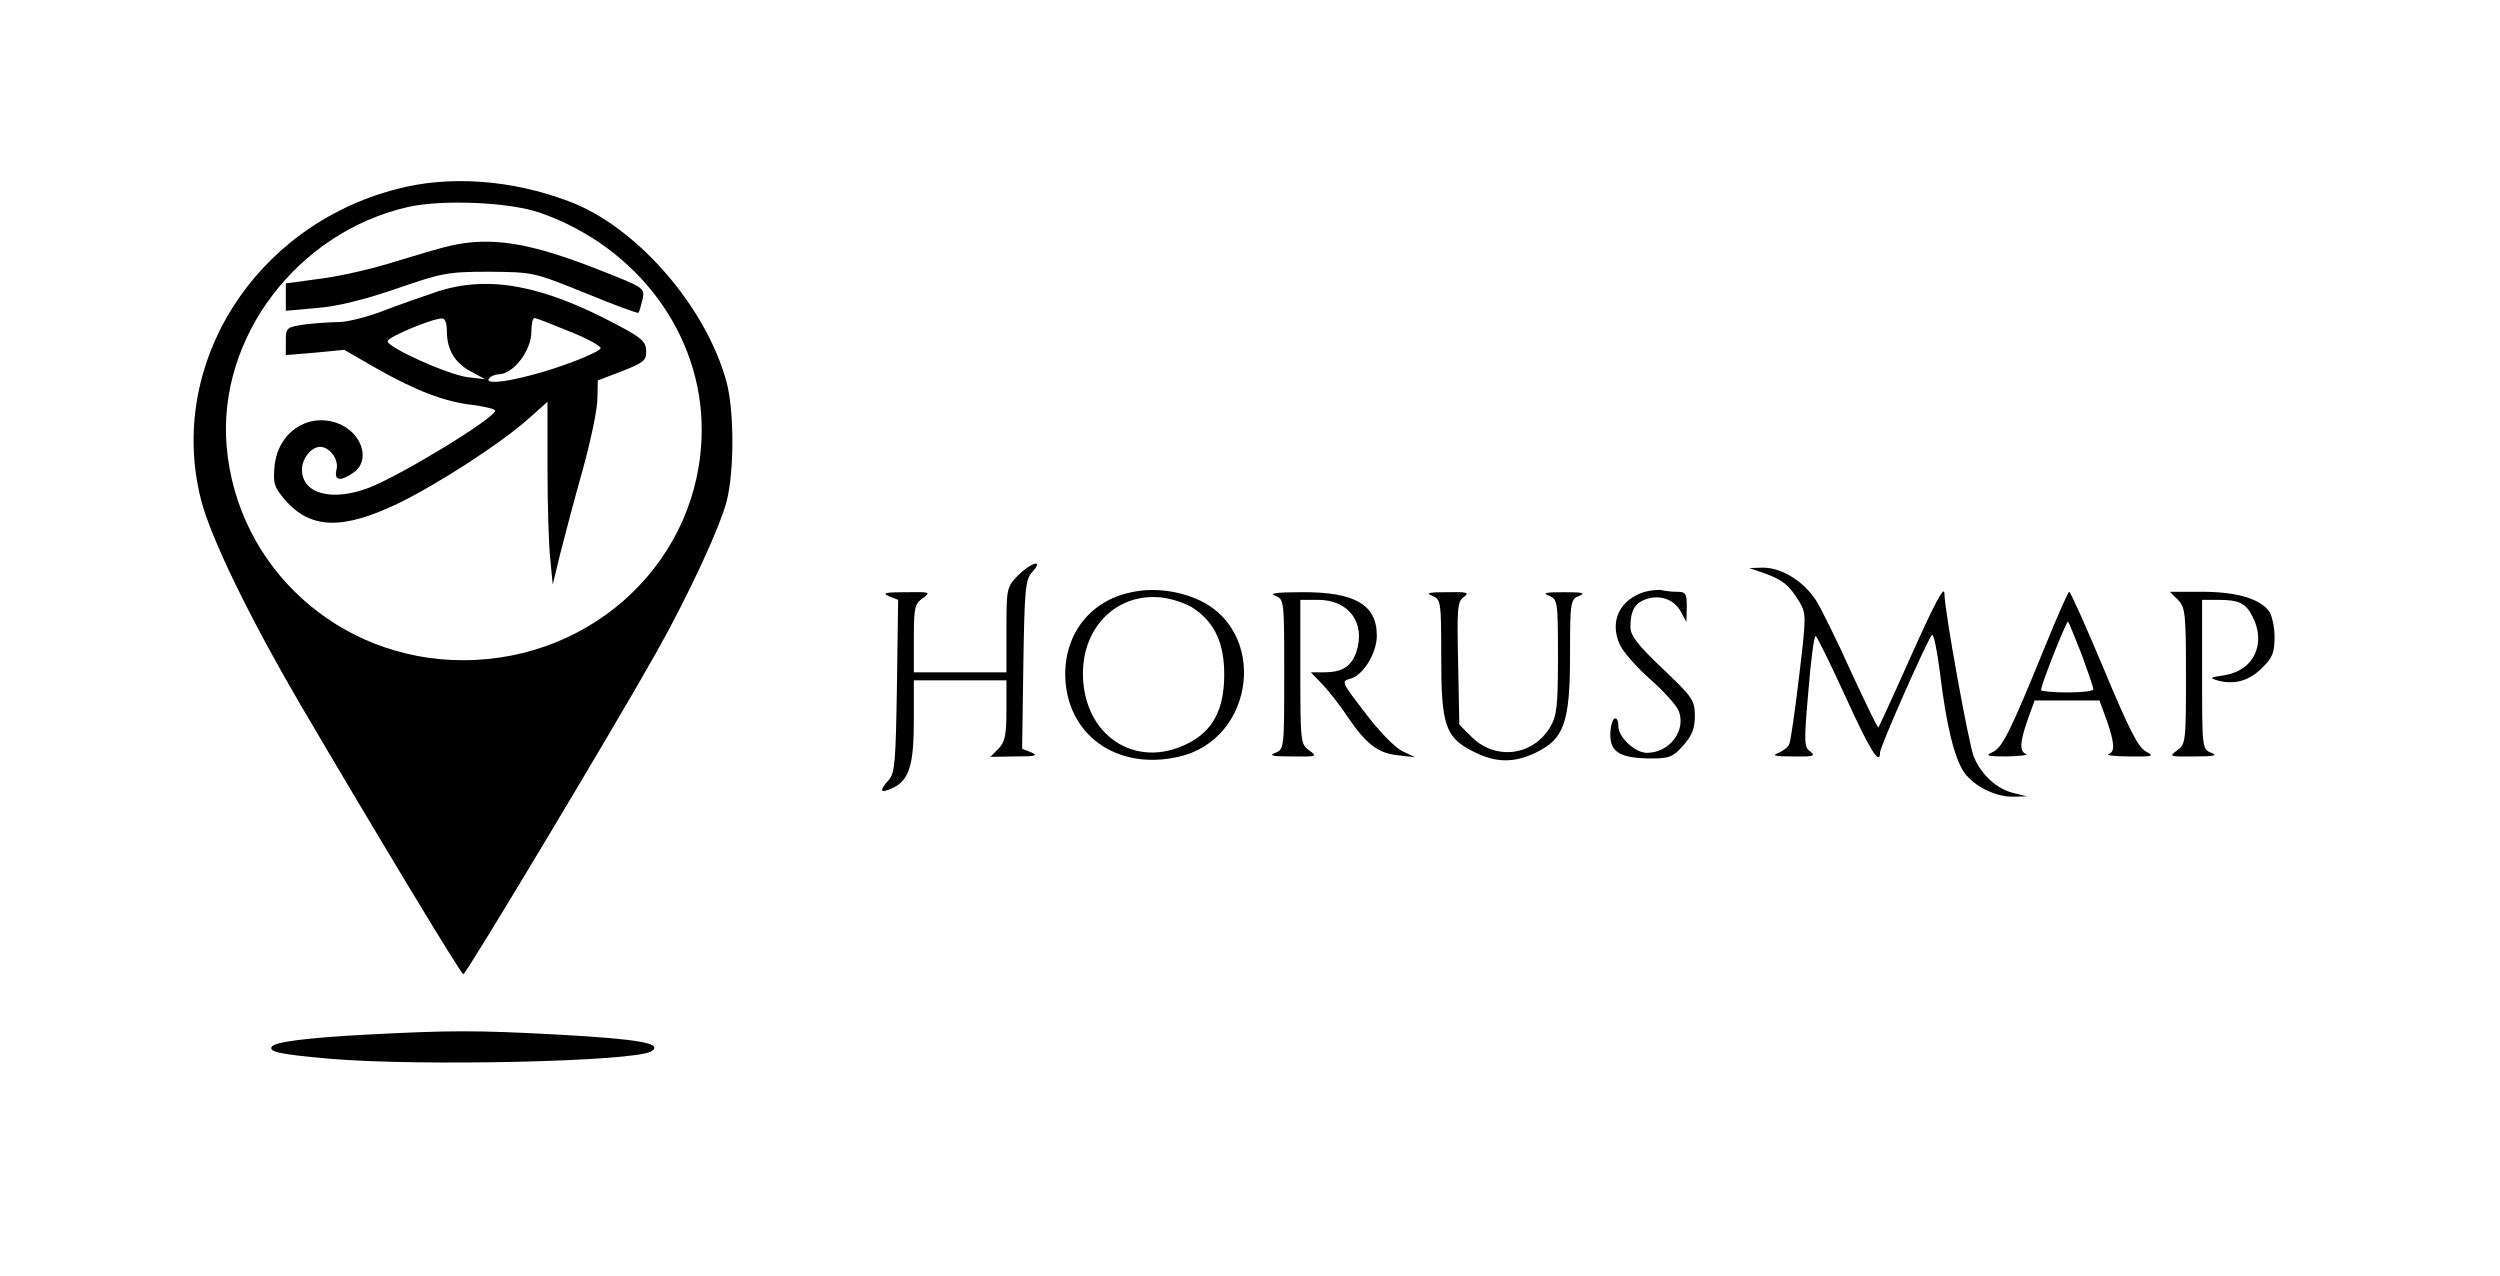 <svg xmlns="http://www.w3.org/2000/svg" version="1.0" width="621pt" height="317pt" viewBox="0 0 621 317" preserveAspectRatio="xMidYMid meet">

<g transform="translate(0,317) scale(0.1,-0.1)" fill="#000000" stroke="none">
<path d="M984 2700 c-353 -92 -569 -436 -485 -770 24 -95 118 -289 250 -515 185 -315 396 -665 402 -665 7 0 384 629 478 797 80 142 159 312 176 378 19 74 19 223 0 295 -50 187 -223 387 -392 450 -143 54 -298 65 -429 30z m359 -59 c241 -85 402 -302 400 -542 -2 -316 -265 -569 -593 -569 -307 0 -561 229 -587 531 -23 270 175 532 451 595 86 19 253 12 329 -15z"/>
<path d="M1116 2559 c-22 -5 -83 -23 -135 -39 -53 -17 -135 -36 -183 -42 l-88 -12 0 -34 0 -34 78 7 c50 4 119 21 197 48 113 39 127 42 230 42 110 -1 110 -1 239 -53 70 -29 130 -51 132 -49 2 2 6 17 10 33 6 29 5 29 -106 73 -175 69 -270 84 -374 60z"/>
<path d="M1090 2447 c-41 -14 -105 -36 -143 -51 -37 -14 -85 -26 -106 -26 -21 0 -59 -3 -85 -6 -45 -7 -46 -8 -46 -42 l0 -34 73 6 72 7 80 -46 c99 -56 169 -83 240 -91 30 -4 55 -10 55 -14 0 -18 -229 -158 -312 -191 -93 -36 -168 -16 -168 45 0 27 24 56 45 56 24 0 47 -31 41 -56 -7 -28 9 -31 42 -8 45 31 20 103 -43 124 -74 24 -145 -26 -153 -108 -4 -44 -1 -52 27 -85 63 -71 141 -74 279 -8 99 48 254 148 325 211 l47 42 0 -165 c0 -90 3 -192 7 -227 l6 -62 19 78 c11 44 36 138 56 209 20 72 36 150 36 175 l1 45 60 23 c54 21 61 27 60 50 0 23 -11 33 -70 64 -187 100 -319 124 -445 85z m20 -99 c0 -47 20 -80 60 -101 l35 -19 -43 5 c-49 6 -204 76 -199 90 3 11 111 56 135 56 7 1 12 -12 12 -31z m304 -1 c43 -17 78 -36 78 -42 0 -5 -40 -24 -89 -41 -97 -35 -200 -54 -189 -35 4 6 15 11 24 11 38 1 82 59 82 107 0 18 3 33 8 33 4 0 42 -15 86 -33z"/>
<path d="M2529 1741 c-28 -29 -29 -32 -29 -135 l0 -106 -115 0 -115 0 0 84 c0 76 2 86 22 100 21 15 19 16 -42 15 -50 0 -60 -2 -42 -10 l23 -9 -3 -214 c-3 -187 -5 -216 -20 -233 -25 -27 -22 -35 8 -21 42 19 54 56 54 168 l0 100 115 0 115 0 0 -75 c0 -62 -4 -79 -20 -95 l-20 -20 63 1 c48 0 57 2 39 10 l-23 9 3 209 c3 189 5 211 22 230 30 33 -1 25 -35 -8z"/>
<path d="M4383 1746 c46 -17 61 -29 86 -70 18 -30 18 -35 0 -186 -10 -85 -21 -160 -24 -167 -2 -8 -15 -18 -27 -23 -18 -7 -10 -9 36 -9 50 -1 57 1 43 12 -16 11 -16 24 -5 150 6 75 14 137 18 137 3 0 36 -67 74 -150 61 -134 86 -174 86 -139 0 14 118 281 129 292 4 4 13 -39 20 -95 16 -132 36 -213 61 -248 25 -34 78 -60 122 -59 l33 1 -33 8 c-42 10 -80 45 -99 90 -12 28 -73 364 -73 405 0 23 -23 -20 -90 -170 -39 -88 -73 -161 -74 -162 -2 -2 -31 59 -66 134 -34 76 -74 157 -88 180 -31 49 -86 83 -133 83 l-34 -1 38 -13z"/>
<path d="M2811 1699 c-100 -20 -165 -100 -165 -204 1 -148 126 -240 281 -205 193 43 224 319 43 393 -50 21 -108 27 -159 16z m155 -41 c52 -35 75 -87 75 -163 0 -87 -28 -141 -91 -172 -130 -66 -260 21 -260 174 0 117 85 200 194 189 27 -3 64 -15 82 -28z"/>
<path d="M4086 1700 c-63 -19 -89 -74 -62 -132 9 -19 44 -58 77 -87 33 -29 64 -64 69 -77 19 -49 -23 -104 -79 -104 -30 0 -71 39 -71 66 0 14 -4 22 -10 19 -5 -3 -10 -22 -10 -40 0 -43 24 -58 98 -59 49 0 57 3 83 32 22 25 29 42 29 73 0 39 -5 47 -80 118 -61 58 -80 82 -80 103 0 40 10 59 37 69 35 13 71 1 88 -30 l14 -26 1 38 c0 33 -3 37 -24 37 -13 0 -30 2 -38 4 -7 2 -26 0 -42 -4z"/>
<path d="M3168 1690 c22 -9 22 -12 22 -195 0 -183 0 -186 -22 -195 -18 -7 -7 -9 42 -9 61 -1 63 0 42 15 -21 15 -22 20 -22 195 l0 179 44 0 c77 0 119 -58 95 -130 -13 -36 -35 -50 -80 -50 l-33 0 31 -32 c16 -18 44 -53 60 -78 47 -69 76 -91 125 -96 l43 -5 -31 15 c-18 8 -58 49 -92 94 -60 78 -61 80 -38 86 32 8 66 64 66 107 0 77 -55 109 -187 108 -63 0 -82 -3 -65 -9z"/>
<path d="M3558 1690 c21 -9 22 -13 22 -152 0 -170 10 -200 80 -235 55 -28 101 -29 156 -2 69 33 84 75 84 242 0 133 1 138 23 147 17 7 8 9 -38 9 -46 0 -55 -2 -37 -9 21 -9 22 -13 22 -152 0 -124 -3 -147 -20 -175 -43 -71 -135 -82 -194 -24 l-31 31 -3 152 c-3 136 -2 154 14 165 15 11 9 13 -42 12 -45 0 -54 -2 -36 -9z"/>
<path d="M5081 1567 c-89 -219 -108 -256 -133 -266 -18 -8 -10 -10 37 -10 33 1 54 3 48 6 -17 6 -16 29 4 86 l17 47 81 0 80 0 18 -49 c20 -58 21 -78 5 -84 -7 -3 16 -6 52 -6 58 -1 62 1 41 12 -19 9 -43 56 -105 205 -44 105 -83 192 -86 192 -3 0 -29 -60 -59 -133z m90 -23 c16 -44 29 -82 29 -86 0 -5 -29 -8 -65 -8 -36 0 -65 3 -65 6 0 14 64 174 67 170 2 -2 17 -39 34 -82z"/>
<path d="M5410 1680 c18 -18 20 -33 20 -189 0 -164 -1 -170 -22 -185 -21 -15 -19 -16 42 -15 49 0 60 2 43 9 -23 9 -23 12 -23 195 l0 185 39 0 c53 0 69 -8 86 -41 35 -67 4 -134 -68 -146 -39 -6 -40 -7 -16 -14 41 -10 77 0 109 33 25 24 30 38 30 76 0 26 -7 55 -14 64 -23 31 -81 48 -166 48 l-80 0 20 -20z"/>
<path d="M910 600 c-148 -8 -227 -18 -235 -30 -8 -13 21 -19 145 -30 224 -19 751 -7 797 18 34 20 -30 31 -230 42 -205 11 -266 11 -477 0z"/>
</g>
</svg>